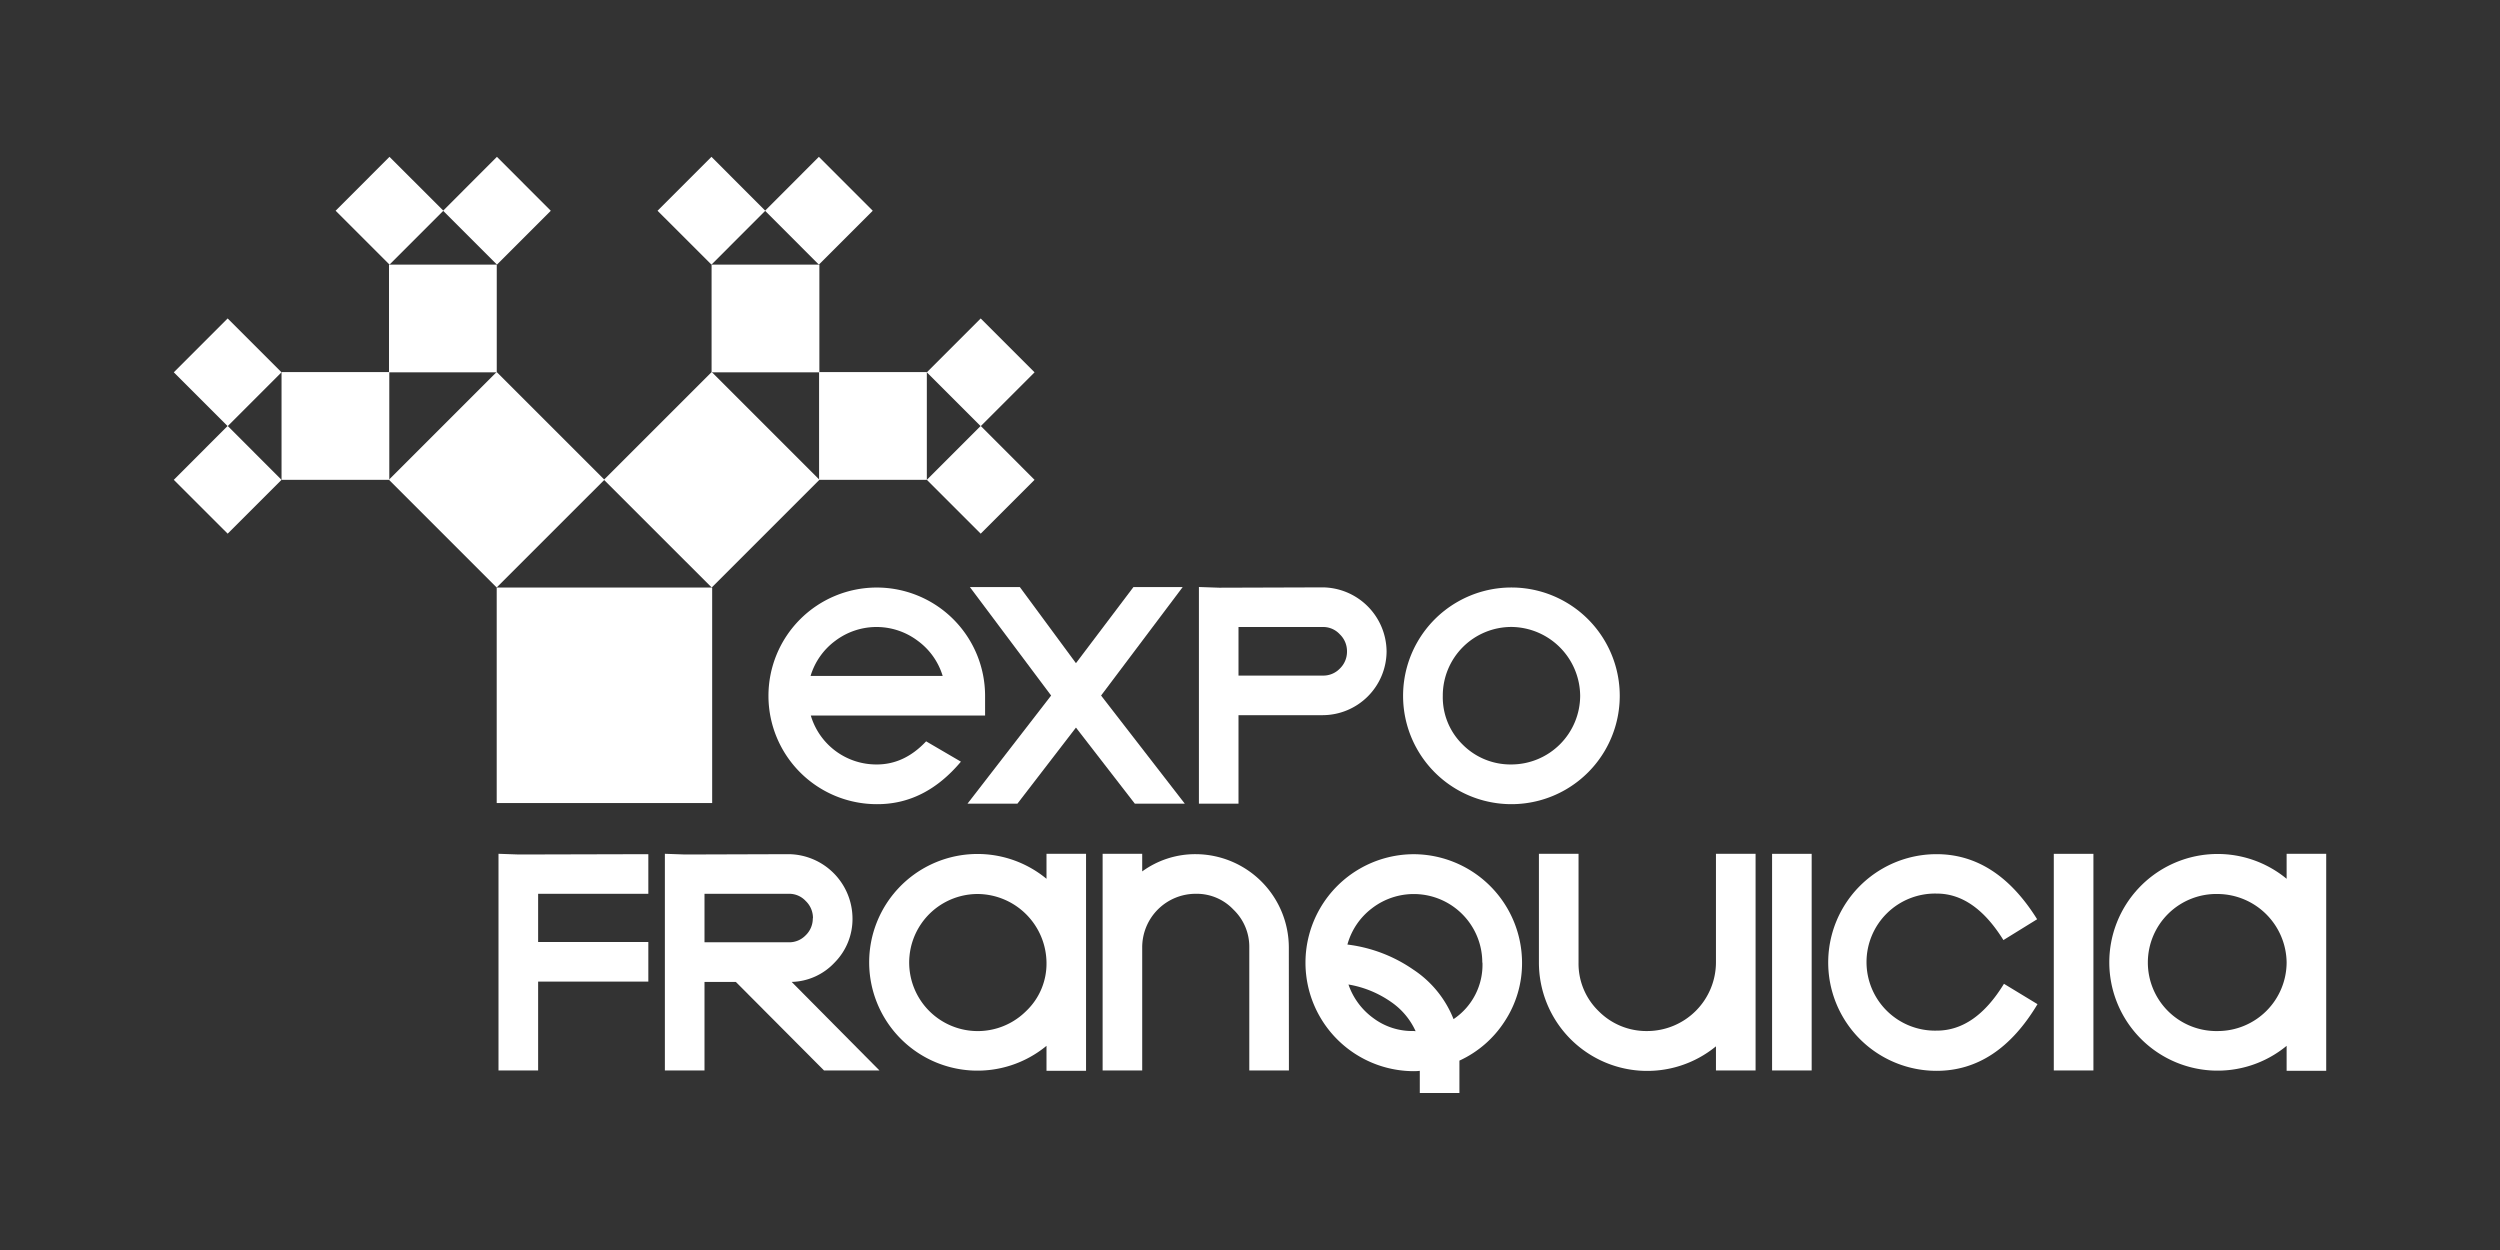 <svg id="Capa_1" data-name="Capa 1" xmlns="http://www.w3.org/2000/svg" viewBox="0 0 600 300"><rect x="0" y="0" width="600" height="300" fill="#333333" stroke="none"/><defs><style>.cls-1{fill:#fff;}</style></defs><path class="cls-1" d="M226.24,162.22a16.27,16.27,0,0,0-6-8.44,16.42,16.42,0,0,0-19.75,0,16.33,16.33,0,0,0-5.95,8.44Zm10.18,9.5H194.59a16.39,16.39,0,0,0,15.86,11.75c4.42,0,8.35-1.86,11.82-5.55l8.35,4.88Q222,193.06,210.45,193A26,26,0,0,1,192,148.66,26,26,0,0,1,236.42,167Z"/><polygon class="cls-1" points="284.35 192.88 272.36 192.88 258.23 174.62 244.18 192.88 232.2 192.88 252.27 166.93 232.77 140.89 244.76 140.89 258.23 159.16 272.03 140.89 283.85 140.89 264.26 166.93 284.35 192.88"/><path class="cls-1" d="M323.28,156.35a5.62,5.62,0,0,0-1.74-4.13,5.4,5.4,0,0,0-4.05-1.74H297.24v11.66h20.25a5.48,5.48,0,0,0,4.05-1.66,5.63,5.63,0,0,0,1.74-4.13m9.5,0a15.38,15.38,0,0,1-15.29,15.29H297.24v21.24h-9.5v-52l4.88.17,24.87-.08a15.5,15.5,0,0,1,15.29,15.37"/><path class="cls-1" d="M379.24,167a16.66,16.66,0,0,0-16.45-16.53A16.47,16.47,0,0,0,346.27,167,15.88,15.88,0,0,0,351,178.66a16.19,16.19,0,0,0,11.75,4.81A16.54,16.54,0,0,0,379.24,167m9.5,0a26,26,0,1,1-52,0,26,26,0,0,1,52,0"/><rect class="cls-1" x="119.21" y="141.01" width="51.71" height="51.72"/><polygon class="cls-1" points="145.07 115.14 119.2 141 93.34 115.14 119.2 89.28 145.07 115.14"/><polygon class="cls-1" points="144.94 115.14 170.81 141 196.67 115.14 170.81 89.28 144.94 115.14"/><rect class="cls-1" x="67.57" y="89.3" width="25.86" height="25.86"/><rect class="cls-1" x="93.36" y="63.51" width="25.86" height="25.85"/><polygon class="cls-1" points="54.64 102.22 67.57 115.16 54.64 128.08 41.71 115.16 54.64 102.22"/><rect class="cls-1" x="45.5" y="80.22" width="18.28" height="18.28" transform="translate(-47.19 64.82) rotate(-45.01)"/><rect class="cls-1" x="84.33" y="41.44" width="18.29" height="18.29" transform="translate(-8.38 80.92) rotate(-45.01)"/><polygon class="cls-1" points="106.34 50.58 119.27 63.51 132.19 50.58 119.26 37.64 106.34 50.58"/><rect class="cls-1" x="196.58" y="89.3" width="25.86" height="25.86"/><rect class="cls-1" x="170.78" y="63.51" width="25.87" height="25.85"/><polygon class="cls-1" points="235.37 102.22 222.44 115.16 235.37 128.08 248.29 115.16 235.37 102.22"/><rect class="cls-1" x="226.23" y="80.22" width="18.28" height="18.28" transform="translate(5.75 192.6) rotate(-45)"/><polygon class="cls-1" points="183.61 50.58 196.53 63.51 209.46 50.58 196.53 37.64 183.61 50.58"/><polygon class="cls-1" points="183.67 50.58 170.75 63.51 157.81 50.58 170.75 37.64 183.67 50.58"/><polygon class="cls-1" points="155.6 235.58 129.15 235.58 129.15 256.91 119.64 256.91 119.64 204.91 124.52 205.08 155.6 205 155.6 214.51 129.15 214.51 129.15 226.08 155.6 226.08 155.6 235.58"/><path class="cls-1" d="M195.11,220.38a5.62,5.62,0,0,0-1.74-4.14,5.37,5.37,0,0,0-4-1.73H169.08v11.64h20.25a5.45,5.45,0,0,0,4-1.65,5.57,5.57,0,0,0,1.74-4.12m16,36.53H197.76L176.6,235.66h-7.52v21.25h-9.51v-52l4.87.17,24.89-.08a15.5,15.5,0,0,1,15.27,15.38A14.85,14.85,0,0,1,200.32,231,14.62,14.62,0,0,1,190,235.66Z"/><path class="cls-1" d="M251.16,231a16.65,16.65,0,0,0-16.45-16.44,16.45,16.45,0,1,0,11.57,28.09A15.69,15.69,0,0,0,251.16,231m9.49,26h-9.49V251a26,26,0,1,1,0-40.09v-6h9.49Z"/><path class="cls-1" d="M309.34,256.91h-9.51V227.4a12.33,12.33,0,0,0-3.8-9.09,12.1,12.1,0,0,0-9-3.8,12.84,12.84,0,0,0-12.9,12.89v29.51h-9.5v-52h9.5v4.23A21.62,21.62,0,0,1,287,205a22.43,22.43,0,0,1,22.32,22.4Z"/><path class="cls-1" d="M339.75,247.49a17,17,0,0,0-5.86-7,25.1,25.1,0,0,0-10.26-4.21,16.63,16.63,0,0,0,6,8.09,15.53,15.53,0,0,0,9.68,3.07Zm16-16.45A16.44,16.44,0,0,0,329.26,218a16.32,16.32,0,0,0-5.88,8.69,35.28,35.28,0,0,1,15.79,6,25.4,25.4,0,0,1,9.68,11.9A15.69,15.69,0,0,0,355.79,231m9.5,0a25.32,25.32,0,0,1-4.12,14.05,25.64,25.64,0,0,1-10.91,9.5v7.77h-9.51V257a11.6,11.6,0,0,1-1.4.08,26,26,0,0,1,0-52.07,26.09,26.09,0,0,1,25.94,26"/><path class="cls-1" d="M421.34,256.91h-9.51v-5.79A26,26,0,0,1,369.34,231V204.91h9.51V231a15.86,15.86,0,0,0,4.8,11.65,16.12,16.12,0,0,0,11.73,4.8A16.53,16.53,0,0,0,411.83,231V204.91h9.51Z"/><rect class="cls-1" x="425.3" y="204.92" width="9.5" height="51.99"/><path class="cls-1" d="M489,241q-9.58,16-24.23,16a26,26,0,0,1,0-52q14.4,0,24.14,15.62l-8.09,5q-6.94-11.17-16-11.16a16.45,16.45,0,1,0,0,32.89q9.27,0,16.13-11.24Z"/><rect class="cls-1" x="492.91" y="204.92" width="9.51" height="51.99"/><path class="cls-1" d="M548.79,231a16.65,16.65,0,0,0-16.45-16.44,16.45,16.45,0,1,0,0,32.89A16.53,16.53,0,0,0,548.79,231m9.5,26h-9.5V251a26,26,0,1,1,0-40.09v-6h9.5Z"/></svg>